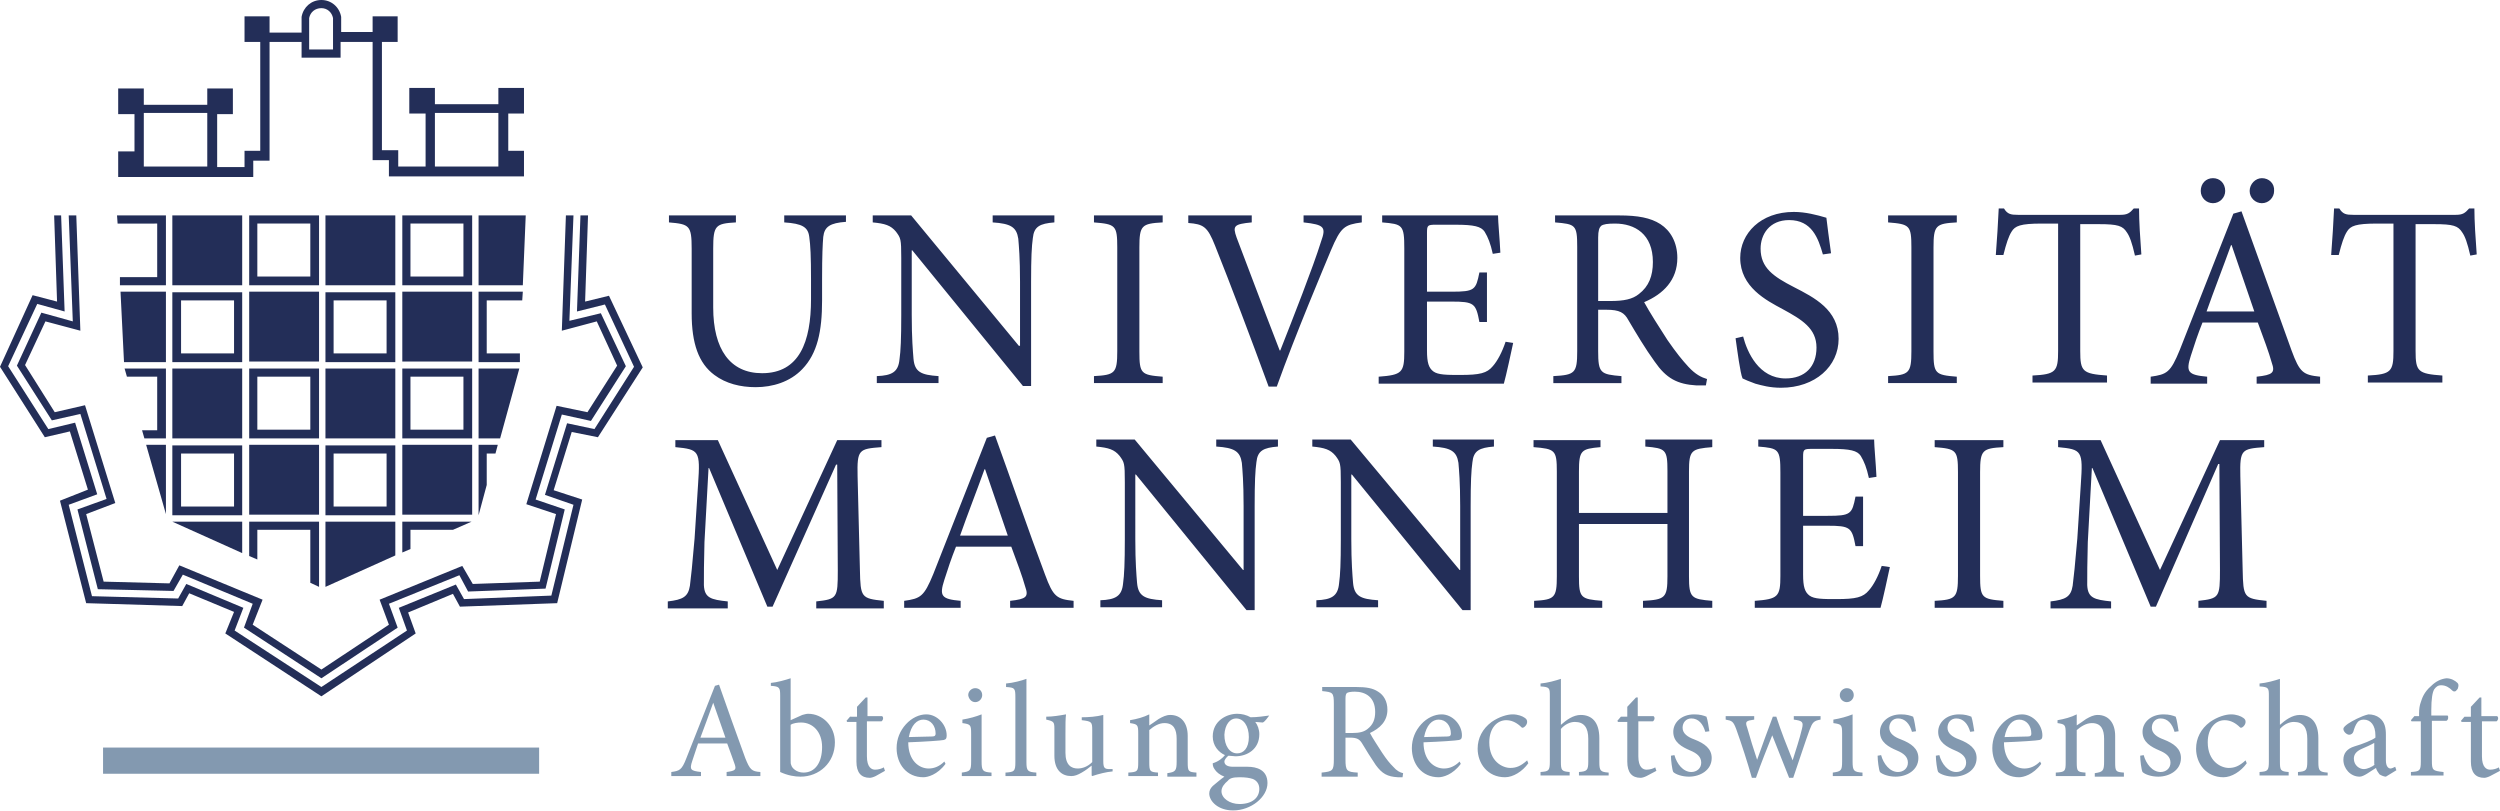<svg version="1.1" id="Ebene_1" xmlns="http://www.w3.org/2000/svg" x="0" y="0" viewBox="0 0 429.4 139.3" xml:space="preserve"><style>.st1{fill:#232e58}.st2{fill:#8399b0}</style><path class="st1" fill="#232e58" d="M74.7 28.6v-9.2h10.9v9.2H74.7zM57.2 8.5h-4.1V3.1c.2-1 1-1.7 2.1-1.7 1 0 1.8.7 2 1.7v5.4zM24.7 28.6v-9.2h10.9v9.2H24.7zm62.6-2.7v-6.4H90v-4.4h-4.4v2.8H74.7v-2.8h-4.4v4.4h2.8v9.1h-4.7v-2.8h-2.8V7.2h2.7V2.8H64v2.7h-5.4V2.9C58.3 1.2 56.9 0 55.2 0s-3.1 1.2-3.4 2.9v2.7h-5.5V2.8H42v4.4h2.7v18.7H42v2.8h-4.7v-9.1H40v-4.4h-4.4V18H24.7v-2.8h-4.4v4.4h2.8V26h-2.8v4.4h23.2v-2.8h2.8V7.2h5.5v2.7h6.7V7.2H64v20.3h2.8v2.8H90v-4.4h-2.7zm14.2 46.4l6-9.4-4.3-9.1-5.4 1.3.7-18.1h-1.3l-.7 19.8 6-1.6 3.5 7.6-5.1 8-5.3-1.1-5.2 16.9 5.1 1.7-2.8 11.6-11.5.4-1.8-3.1-14.2 5.8 1.6 4.3-11.6 7.7-11.8-7.7 1.7-4.3-14.3-5.9-1.7 3.1-11.3-.3-3-11.6 5-1.9-5.2-16.8-5.2 1.2-5.1-8.1 3.5-7.5 6 1.6-.7-19.8h-1.3l.7 18.2-5.4-1.5-4.2 9.1 6 9.4 4.9-1.1 4.5 14.6-5 1.8 3.5 13.7 13 .3 1.6-2.8 12 5-1.5 4.1 13.3 8.7 13.1-8.7-1.5-4.1 12.1-4.9 1.5 2.8 13.3-.5L97 87.5l-5-1.7 4.5-14.6z"/><path class="st1" fill="#232e58" d="M99.7 37l-.6 16.5 4.8-1.2 5 10.7-6.8 10.7-4.7-1L93.6 85l4.9 1.7-3.8 15.6-15 .6-1.4-2.5-9.8 4 1.4 3.9-14.7 9.7-14.9-9.7 1.5-3.9-9.8-4.1-1.4 2.5-14.8-.4-4-15.7 4.9-1.8-3.8-12.3-4.6 1.1-6.9-10.8 5-10.7 4.7 1.3-.6-16.5H9.3l.5 14.8-4.2-1.1L0 63l7.7 12.1 4.3-1 3.1 10-4.8 1.9 4.5 17.6 16.5.5 1.2-2.2 7.7 3.2-1.5 3.7 16.5 10.8 16.2-10.8-1.3-3.6 7.7-3.2 1.2 2.2 16.7-.6 4.3-17.8-4.9-1.6 3.1-10 4.5.9 7.7-12-5.8-12.3-4.1 1L101 37z"/><path class="st1" fill="#232e58" d="M20.7 50.1l.6 12.1h7.2V50.1zm8.9 12.1h12v-12h-12v12zm1.5-10.6h9.1v9.1h-9.1v-9.1zm51.1-1.5v12.1h7.1v-1.5h-5.7v-9.1h6.1l.1-1.5zM25.1 76.4l3.4 11.9V76.4zm17.7 0h12v12h-12zm26.3 0h12v12h-12zM29.6 88.5h12v-12h-12v12zm1.5-10.6h9.1V87h-9.1v-9.1zm51.1-1.5v12.1l1.4-5.2v-5.4h1.5l.4-1.5zM55.9 88.5h12v-12h-12v12zm1.4-10.6h9.1V87h-9.1v-9.1zM29.6 63.3h12v12h-12zm52.6 0v12h3.7l3.3-12zm-60.8 0l.4 1.4H27v9.2h-2.6l.4 1.4h3.7v-12zM29.6 37h12v12h-12zm52.6 0v12h7.6l.5-12zM42.8 50.1h12v12h-12zm26.3 0h12v12h-12zM55.9 62.2h12v-12h-12v12zm1.4-10.6h9.1v9.1h-9.1v-9.1zm-1.4 11.7h12v12h-12zm-13.1 12h12v-12h-12v12zm1.4-10.6h9.1v9.1h-9.1v-9.1zm24.9 10.6h12v-12h-12v12zm1.4-10.6h9.1v9.1h-9.1v-9.1zM55.9 37h12v12h-12zM42.8 49h12V37h-12v12zm1.4-10.6h9.1v9.1h-9.1v-9.1zM69.1 49h12V37h-12v12zm1.4-10.6h9.1v9.1h-9.1v-9.1zM20.1 37l.1 1.4H27v9.2h-6.4V49h7.9V37zm9.5 52.6l12 5.4v-5.4zm26.3 0v11.2l12-5.4v-5.8zm-13.1 0v5.9l1.4.6V91h9.1v9.1l1.5.7V89.6zm26.3 0v5.3l1.4-.6V91h7.3l3.2-1.4z"/><path class="st2" fill="#8399B0" d="M429.4 132.4l-.2-.6c-.3.2-.9.4-1.5.4s-1.4-.4-1.4-2.3v-6h2.5c.3-.2.4-.7.1-.9h-2.7v-3.2h-.3l-1.5 1.6v1.7h-1.1l-.6.7.1.2h1.6v6.8c0 1.9.8 2.8 2.3 2.8.2 0 .6-.1 1-.3l1.7-.9zm-14.7-9.4l-.6.7.1.2h1.6v6.9c0 1.6-.2 1.7-1.7 1.8v.6h5.6v-.6c-1.9-.2-2-.3-2-2v-6.8h2.5c.3-.1.4-.7.2-.9h-2.8v-.9c0-2 .2-3.1.5-3.6.3-.4.6-.7 1.2-.7.8 0 1.4.4 1.9.9.2.2.4.2.6.1.2-.2.4-.4.4-.6.1-.3.1-.6-.1-.8-.4-.4-1.1-.8-1.9-.8-.9.1-1.8.5-2.6 1.3-1.3 1.1-1.6 2.2-1.8 2.8-.2.5-.3 1.2-.3 1.9v.5h-.8zm-6.8 8.3c-.4.4-1.3.8-1.9.8-.7 0-1.7-.6-1.7-1.8 0-.8.5-1.3 1.4-1.7.5-.2 1.6-.7 2.1-1v3.7zm3.7 1l-.2-.6c-.2.1-.6.3-.8.3-.4 0-.8-.4-.8-1.4v-4.4c0-1.2-.2-2.2-1.1-2.9-.5-.4-1.2-.6-1.9-.6-1.3.3-2.9 1.2-3.5 1.6-.4.3-.8.6-.8.9 0 .5.6 1 1 1 .3 0 .6-.2.7-.5.2-.7.4-1.2.7-1.6.2-.3.6-.5 1.1-.5 1.2 0 2 1 2 2.7v.4c-.5.4-2.2 1.1-3.6 1.5-1.3.4-1.9 1.2-1.9 2.3 0 1.5 1.2 2.9 2.8 2.9.7 0 1.8-.9 2.8-1.5.1.4.3.7.6 1.1.3.2.8.4 1.1.4l1.8-1.1zm-11.8 1v-.6c-1.4-.1-1.6-.3-1.6-1.8v-4.1c0-2.8-1.3-4-3.2-4-1.3 0-2.5.9-3.4 1.7v-7.9c-.9.3-2.3.7-3.5.8v.5c1.6.1 1.6.3 1.6 1.7v11.2c0 1.6-.2 1.7-1.6 1.8v.6h5v-.6c-1.4-.1-1.5-.3-1.5-1.8v-5.6c.7-.8 1.6-1.2 2.4-1.2 1.6 0 2.3 1 2.3 2.9v3.9c0 1.5-.2 1.7-1.6 1.8v.6h5.1zm-14.1-2.7c-1.1 1-1.9 1.3-2.9 1.3-1.3 0-3.6-1.1-3.6-4.4 0-2.5 1.4-3.8 2.9-3.8.8 0 1.6.3 2.4 1 .2.2.3.3.4.3.3 0 .8-.5.8-1 0-.3-.1-.5-.4-.7-.4-.3-1.2-.6-2.1-.6-.9 0-2.3.4-3.6 1.3-1.6 1.2-2.4 2.8-2.4 4.6 0 2.5 1.7 4.9 4.7 4.9 1.4 0 3-1 4-2.4l-.2-.5zm-11.5-5c-.1-.6-.3-2-.5-2.5-.5-.2-1.1-.4-2.1-.4-2.2 0-3.6 1.4-3.6 3 0 1.8 1.5 2.6 2.9 3.2 1.2.5 1.9 1.1 1.9 2.1s-.8 1.6-1.7 1.6c-1.4 0-2.5-1.4-2.9-2.9l-.6.1c0 .8.2 2.4.4 2.8.4.4 1.5.8 2.7.8 1.9 0 3.9-1.1 3.9-3.2 0-1.6-1.2-2.5-3-3.2-1.1-.4-2-1-2-2 0-.9.6-1.6 1.5-1.6 1.2 0 2 .9 2.4 2.3l.7-.1zm-9.4 7.7v-.6c-1.4-.1-1.5-.2-1.5-1.8v-4.5c0-2.3-1.2-3.6-3-3.6-.7 0-1.3.3-2 .7-.6.4-1.1.8-1.6 1.1v-1.9c-1 .5-2.1.8-3.3 1v.5c1.3.2 1.4.3 1.4 1.8v4.9c0 1.6-.1 1.7-1.7 1.8v.6h5.1v-.6c-1.4-.1-1.5-.2-1.5-1.8v-5.5c.7-.6 1.6-1.2 2.6-1.2 1.6 0 2.1 1.1 2.1 2.7v3.9c0 1.6-.2 1.8-1.6 2v.6h5zm-18-9.7c1.3 0 2.1 1.1 2.1 2.4 0 .3-.1.5-.6.5-1.4 0-2.7.1-4 .1.4-2.1 1.4-3 2.5-3m3.6 7.2c-.8.8-1.7 1.2-2.7 1.2-1.6 0-3.5-1.3-3.5-4.5 2.8-.1 5.7-.3 6.1-.4.4-.1.5-.3.5-.8 0-1.8-1.6-3.6-3.5-3.6-1.2 0-2.5.6-3.5 1.7s-1.6 2.5-1.6 4.1c0 2.7 1.7 5 4.6 5 .7 0 2.4-.4 3.8-2.3l-.2-.4zm-11.3-5.2c-.1-.6-.3-2-.5-2.5-.5-.2-1.1-.4-2.1-.4-2.2 0-3.6 1.4-3.6 3 0 1.8 1.5 2.6 2.9 3.2 1.2.5 1.9 1.1 1.9 2.1s-.8 1.6-1.7 1.6c-1.4 0-2.5-1.4-2.9-2.9l-.6.1c0 .8.2 2.4.4 2.8.4.4 1.5.8 2.7.8 1.9 0 3.9-1.1 3.9-3.2 0-1.6-1.2-2.5-3-3.2-1.1-.4-2-1-2-2 0-.9.6-1.6 1.5-1.6 1.2 0 2 .9 2.4 2.3l.7-.1zm-10 0c-.1-.6-.3-2-.5-2.5-.5-.2-1.1-.4-2.1-.4-2.2 0-3.6 1.4-3.6 3 0 1.8 1.5 2.6 2.9 3.2 1.2.5 1.9 1.1 1.9 2.1s-.8 1.6-1.7 1.6c-1.4 0-2.5-1.4-2.9-2.9l-.6.1c0 .8.2 2.4.4 2.8.4.4 1.5.8 2.7.8 1.9 0 3.9-1.1 3.9-3.2 0-1.6-1.2-2.5-3-3.2-1.1-.4-2-1-2-2 0-.9.6-1.6 1.5-1.6 1.2 0 2 .9 2.4 2.3l.7-.1zm-9.2 7.7v-.6c-1.5-.1-1.7-.3-1.7-1.9v-8.1c-1 .4-2.1.7-3.3.9v.6c1.4.2 1.5.3 1.5 1.8v4.8c0 1.6-.2 1.7-1.6 1.9v.6h5.1zm-2.7-12.7c.7 0 1.2-.6 1.2-1.2 0-.7-.5-1.2-1.2-1.2-.6 0-1.2.5-1.2 1.2s.6 1.2 1.2 1.2m-4.8 2.4h-4.3v.6c1.5.2 1.7.4 1.4 1.6-.4 1.7-1.1 3.8-1.6 5.4-1-2.5-2-5-2.8-7.5h-.6c-1 2.7-1.9 5.1-2.7 7.4-.6-1.8-1.2-3.7-1.7-5.5-.4-1.1-.2-1.2 1.2-1.4v-.6h-4.9v.6c1.1.2 1.3.3 1.8 1.6 1 2.8 1.9 5.6 2.7 8.4h.7c.9-2.6 1.9-5 2.8-7.3 1 2.5 1.9 4.8 2.9 7.3h.7c1.1-3.2 2.1-6.3 2.8-8.2.5-1.3.7-1.6 1.9-1.8v-.6zm-18.8 2.6c-.1-.6-.3-2-.5-2.5-.5-.2-1.1-.4-2.1-.4-2.2 0-3.6 1.4-3.6 3 0 1.8 1.5 2.6 2.9 3.2 1.2.5 1.9 1.1 1.9 2.1s-.8 1.6-1.7 1.6c-1.4 0-2.5-1.4-2.9-2.9l-.6.1c0 .8.2 2.4.4 2.8.4.4 1.5.8 2.7.8 1.9 0 3.9-1.1 3.9-3.2 0-1.6-1.2-2.5-3-3.2-1.1-.4-2-1-2-2 0-.9.6-1.6 1.5-1.6 1.2 0 2 .9 2.4 2.3l.7-.1zm-9.1 6.8l-.2-.6c-.3.2-.9.4-1.5.4s-1.4-.4-1.4-2.3v-6h2.5c.3-.2.4-.7.1-.9h-2.7v-3.2h-.3l-1.5 1.6v1.7h-1.1l-.6.7.1.2h1.6v6.8c0 1.9.8 2.8 2.3 2.8.2 0 .6-.1 1-.3l1.7-.9zm-8.2.9v-.6c-1.4-.1-1.6-.3-1.6-1.8v-4.1c0-2.8-1.3-4-3.2-4-1.3 0-2.5.9-3.4 1.7v-7.9c-.9.3-2.3.7-3.5.8v.5c1.6.1 1.6.3 1.6 1.7v11.2c0 1.6-.2 1.7-1.6 1.8v.6h5v-.6c-1.4-.1-1.5-.3-1.5-1.8v-5.6c.7-.8 1.6-1.2 2.4-1.2 1.6 0 2.3 1 2.3 2.9v3.9c0 1.5-.2 1.7-1.6 1.8v.6h5.1zm-14-2.7c-1.1 1-1.9 1.3-2.9 1.3-1.3 0-3.6-1.1-3.6-4.4 0-2.5 1.4-3.8 2.9-3.8.8 0 1.6.3 2.4 1 .2.2.3.3.4.3.3 0 .8-.5.8-1 0-.3-.1-.5-.4-.7-.4-.3-1.2-.6-2.1-.6-.9 0-2.3.4-3.6 1.3-1.6 1.2-2.4 2.8-2.4 4.6 0 2.5 1.7 4.9 4.7 4.9 1.4 0 3-1 4-2.4l-.2-.5zm-15.2-7c1.3 0 2.1 1.1 2.1 2.4 0 .3-.1.5-.6.5-1.4 0-2.7.1-4 .1.4-2.1 1.4-3 2.5-3m3.6 7.2c-.8.8-1.7 1.2-2.7 1.2-1.6 0-3.5-1.3-3.5-4.5 2.8-.1 5.7-.3 6.1-.4.4-.1.5-.3.5-.8 0-1.8-1.6-3.6-3.5-3.6-1.2 0-2.5.6-3.5 1.7s-1.6 2.5-1.6 4.1c0 2.7 1.7 5 4.6 5 .7 0 2.4-.4 3.8-2.3l-.2-.4zm-19.6-5V120c0-.6.1-.9.3-1 .2-.1.6-.2 1.3-.2 1.8 0 3.5.9 3.5 3.5 0 1.3-.4 2.2-1.3 2.9-.6.5-1.4.7-2.6.7h-1.2zm9.9 7c-.5-.1-1.1-.4-1.7-1.1-.6-.6-1.1-1.2-1.9-2.4-.7-1.1-1.7-2.6-2.1-3.4 1.7-.8 3-2 3-4 0-1.4-.6-2.5-1.6-3.1-.9-.6-2-.8-3.8-.8h-5.8v.7c1.8.2 2 .2 2 2.2v9.5c0 2-.2 2.1-2.1 2.3v.7h6.2v-.7c-1.9-.1-2.1-.3-2.1-2.3v-3.7h.8c1.2 0 1.6.3 2 .9.7 1.2 1.6 2.6 2.4 3.8 1.1 1.5 2 2 3.8 2.1h.8l.1-.7zm-28.1.7c1 0 1.7.1 2.3.3.7.3 1.1.9 1.1 1.7 0 1.5-1.2 2.6-3.4 2.6-1.7 0-3.1-1-3.1-2.2 0-.7.5-1.3 1.1-1.8.3-.4.8-.6 2-.6m-.6-10.1c1.3 0 2.2 1.3 2.2 3.2 0 1.9-.9 2.8-2 2.8-1.3 0-2.2-1.3-2.2-3.2.1-1.8 1-2.8 2-2.8m5.7-.5c-.8.1-2 .3-3.2.3-.7-.4-1.5-.6-2.3-.6-1.8 0-4.2 1.2-4.2 3.9 0 1.6 1 2.7 2.1 3.2-.4.5-1.1 1.1-2.1 1.4 0 .2 0 .6.3 1 .3.5.9 1 1.7 1.3-.6.4-1.5 1.2-2 1.6-.4.4-.6.8-.6 1.3 0 1.3 1.5 2.9 4.1 2.9 3.1 0 5.9-2.3 5.9-4.7 0-2.3-1.9-2.8-3.4-2.8h-2.5c-1.1 0-1.5-.4-1.5-.9 0-.3.4-.8.7-1 .4 0 .8.1 1.2.1 2 0 4.1-1.2 4.1-3.8 0-.8-.3-1.6-.7-2.1l1.3.1c.4-.2.8-.8 1.1-1.2zm-12.5 10.4v-.6c-1.4-.1-1.5-.2-1.5-1.8v-4.5c0-2.3-1.2-3.6-3-3.6-.7 0-1.3.3-2 .7-.6.4-1.1.8-1.6 1.1v-1.9c-1 .5-2.1.8-3.3 1v.5c1.3.2 1.4.3 1.4 1.8v4.9c0 1.6-.1 1.7-1.7 1.8v.6h5.1v-.6c-1.4-.1-1.5-.2-1.5-1.8v-5.5c.7-.6 1.6-1.2 2.6-1.2 1.6 0 2.1 1.1 2.1 2.7v3.9c0 1.6-.2 1.8-1.6 2v.6h5zm-14.2-1.2h-.7c-.9 0-1.1-.2-1.1-1.4v-7.9c-1.2.3-2.5.4-3.7.4v.5c1.7.2 1.8.3 1.8 1.7v5.5c-.8.8-1.7 1.1-2.5 1.1-1.1 0-2.1-.6-2.1-2.7v-3.2c0-1.6 0-2.7.1-3.4-1.1.2-2.3.4-3.4.4v.5c1.3.3 1.4.4 1.4 1.6v4.6c0 2.5 1.3 3.5 2.9 3.5.6 0 1.1-.2 1.8-.6.7-.4 1.2-.8 1.7-1.2v1.7l.1.1c1.2-.4 2.4-.7 3.5-.8v-.4zm-13.3 1.2v-.6c-1.5-.1-1.7-.3-1.7-1.8v-14.3c-.8.3-2.3.7-3.5.8v.6c1.5.1 1.6.2 1.6 1.8v11.1c0 1.6-.2 1.7-1.7 1.8v.6h5.3zm-7.7 0v-.6c-1.5-.1-1.7-.3-1.7-1.9v-8.1c-1 .4-2.1.7-3.3.9v.6c1.4.2 1.5.3 1.5 1.8v4.8c0 1.6-.2 1.7-1.6 1.9v.6h5.1zm-2.8-12.7c.7 0 1.2-.6 1.2-1.2 0-.7-.5-1.2-1.2-1.2-.6 0-1.2.5-1.2 1.2.1.7.6 1.2 1.2 1.2m-8.9 3c1.3 0 2.1 1.1 2.1 2.4 0 .3-.1.5-.6.5-1.4 0-2.7.1-4 .1.4-2.1 1.4-3 2.5-3m3.6 7.2c-.8.8-1.7 1.2-2.7 1.2-1.6 0-3.5-1.3-3.5-4.5 2.8-.1 5.7-.3 6.1-.4.4-.1.5-.3.5-.8 0-1.8-1.6-3.6-3.5-3.6-1.2 0-2.5.6-3.5 1.7s-1.6 2.5-1.6 4.1c0 2.7 1.7 5 4.6 5 .7 0 2.4-.4 3.8-2.3l-.2-.4zm-10.2 1.6l-.2-.6c-.3.2-.9.4-1.5.4s-1.4-.4-1.4-2.3v-6h2.5c.3-.2.4-.7.1-.9H149v-3.2h-.3l-1.5 1.6v1.7H146l-.6.7.1.2h1.6v6.8c0 1.9.8 2.8 2.3 2.8.2 0 .6-.1 1-.3l1.6-.9zm-16.2-7.9c.4-.3 1.2-.4 1.8-.4 2 0 3.6 1.6 3.6 4.2 0 2.7-1.2 4.4-3.2 4.4-1.2 0-2-.8-2.1-1.3-.1-.2-.1-.4-.1-.8v-6.1zm0-.8v-7.2c-.9.3-2.3.7-3.4.8v.5c1.5.1 1.6.3 1.6 1.7v13.1c1.3.6 2.5.8 3.5.8 3.2 0 5.9-2.4 5.9-5.9 0-2.8-2.1-4.9-4.6-4.9-.3 0-.6.1-1 .2l-2 .9zm-11.2 3h-4.3c.7-1.9 1.5-4 2.2-6l2.1 6zm6 6.6v-.7c-1.5-.1-1.8-.4-2.6-2.4-1.5-4.1-3.1-8.6-4.5-12.6l-.7.2-4.9 12.4c-.8 2.1-1.2 2.2-2.6 2.4v.7h5.1v-.7c-1.8-.2-2-.4-1.5-1.9.3-1 .7-2 1-3h5c.5 1.4 1 2.7 1.3 3.6.3.9.1 1.1-1.4 1.3v.7h5.8z"/><path class="st1" fill="#232e58" d="M389.3 104.4v-1.2c-3.9-.4-4-.6-4.1-5.3l-.4-16.1c-.1-4.6.2-4.7 4.1-5v-1.2h-7.6L371 97.9l-10.2-22.3h-7.3v1.2c4.1.4 4.3.6 3.9 6.4l-.6 9.3c-.4 4.6-.6 6.6-.8 8.1-.3 1.9-1.2 2.4-3.8 2.7v1.2h10.4v-1.2c-2.9-.3-4-.6-4.1-2.8 0-1.8 0-3.7.1-7.4l.7-12.7h.1l10 23.8h.9L381 79.7h.2l.1 18.2c0 4.7-.1 4.9-3.7 5.3v1.2h11.7zm-45.2 0v-1.2c-3.7-.3-4-.5-4-4.3V81.1c0-3.8.4-4.1 4-4.3v-1.2h-11.8v1.2c3.7.3 4 .5 4 4.3v17.8c0 3.8-.4 4.1-4 4.3v1.2h11.8zm-20.9-7.2c-.6 1.8-1.4 3.3-2.2 4.2-1 1.2-2.2 1.5-5.6 1.5-2.2 0-3.8 0-4.6-.6-.8-.6-1.1-1.5-1.1-3.6v-8.4h4.2c3.9 0 4.2.3 4.8 3.5h1.3v-8.5h-1.3c-.6 3-.8 3.3-4.8 3.3h-4.2V78.5c0-1.3.1-1.4 1.5-1.4h3.4c3.2 0 4.4.3 5 1.2.6 1 1 2 1.4 3.8l1.3-.2c-.1-2.3-.4-5.3-.4-6.4H302v1.2c3.5.3 3.8.4 3.8 4.5v17.7c0 3.6-.4 4-4.4 4.3v1.2H323c.4-1.4 1.3-5.6 1.6-7l-1.4-.2zm-29-21.7h-11.6v1.2c3.5.3 3.8.5 3.8 4.2v7.2h-15.2V81c0-3.7.4-3.9 3.7-4.2v-1.2h-11.5v1.2c3.7.3 4 .5 4 4.2v18c0 3.7-.4 4-3.9 4.2v1.2h11.7v-1.2c-3.7-.3-4-.5-4-4.2v-9h15.2v9c0 3.7-.4 4-4.2 4.2v1.2h11.9v-1.2c-3.6-.3-4-.5-4-4.2V81c0-3.7.4-3.9 4-4.2v-1.3zm-37.6 0h-10.5v1.2c3.1.2 4.1.8 4.4 2.8.1 1.2.3 3.3.3 7.4v11h-.1L232 75.5h-6.6v1.2c2.1.2 3.1.5 4 1.6.8 1.1.9 1.2.9 4.5v9.8c0 4.1-.1 6.2-.3 7.6-.2 2.2-1.3 2.8-3.9 2.9v1.2h10.6v-1.2c-3-.2-4.1-.7-4.3-3-.1-1.3-.3-3.4-.3-7.5V81.5h.1l19 23.3h1.4V86.9c0-4.1.1-6.1.3-7.5.2-2 1.2-2.5 3.7-2.7v-1.2zm-37.2 0h-10.5v1.2c3.1.2 4.1.8 4.4 2.8.1 1.2.3 3.3.3 7.4v11h-.1l-18.6-22.4h-6.6v1.2c2.1.2 3.1.5 4 1.6.8 1.1.9 1.2.9 4.5v9.8c0 4.1-.1 6.2-.3 7.6-.2 2.2-1.3 2.8-3.9 2.9v1.2h10.6v-1.2c-3-.2-4.1-.7-4.3-3-.1-1.3-.3-3.4-.3-7.5V81.5h.1l19 23.3h1.4V86.9c0-4.1.1-6.1.3-7.5.2-2 1.2-2.5 3.7-2.7v-1.2zM173.1 92h-8.2c1.3-3.7 2.8-7.5 4.2-11.4h.1l3.9 11.4zm11.3 12.4v-1.2c-2.9-.3-3.5-.7-4.9-4.5-2.9-7.7-5.8-16.2-8.6-23.9l-1.4.4-9.2 23.4c-1.6 3.9-2.2 4.2-5 4.6v1.2h9.7v-1.2c-3.3-.3-3.7-.8-2.8-3.6.6-1.9 1.2-3.7 2-5.7h9.5c1 2.7 1.9 5.1 2.4 6.9.6 1.7.2 2.1-2.6 2.4v1.2h10.9zm-32.6 0v-1.2c-3.9-.4-4-.6-4.1-5.3l-.4-16.1c-.1-4.6.2-4.7 4.1-5v-1.2h-7.6l-10.3 22.3-10.2-22.3H116v1.2c4.1.4 4.3.6 3.9 6.4l-.6 9.3c-.4 4.6-.6 6.6-.8 8.1-.3 1.9-1.2 2.4-3.8 2.7v1.2H125v-1.2c-2.9-.3-4-.6-4.1-2.8 0-1.8 0-3.7.1-7.4l.7-12.7h.1l10 23.8h.9l10.9-24.4h.2l.1 18.2c0 4.7-.1 4.9-3.7 5.3v1.2h11.6zm273.6-60.7c-.2-2.6-.4-5.8-.4-7.9h-.9c-.7.8-1.1 1.1-2.3 1.1h-17.6c-1.2 0-1.8-.1-2.4-1.1h-.9c-.1 2.4-.3 5.3-.5 8h1.3c.5-2 .9-3.2 1.4-4 .6-1 1.5-1.4 5.2-1.4h2.8v21.9c0 3.5-.4 4-4.4 4.2v1.2h12.8v-1.2c-4.2-.3-4.6-.7-4.6-4.2V38.5h3.2c3.3 0 4.1.3 4.8 1.4.5.7.9 1.8 1.4 4l1.1-.2zm-45.3-13.1c-1.2 0-2.1.9-2.1 2.2 0 1.2 1 2.1 2.1 2.1 1.2 0 2.1-1 2.1-2.1 0-1.3-.9-2.2-2.1-2.2m8.4 0c-1.1 0-2.1 1-2.1 2.2 0 1.2 1 2.1 2.1 2.1 1.2 0 2.1-1 2.1-2.1.1-1.3-.9-2.2-2.1-2.2m-1.3 22.9H379c1.3-3.7 2.8-7.5 4.2-11.4h.1l3.9 11.4zm11.3 12.4v-1.2c-2.9-.3-3.5-.7-4.9-4.5-2.8-7.7-5.8-16.2-8.6-23.9l-1.4.4-9.2 23.4c-1.6 3.9-2.2 4.2-5 4.6v1.2h9.7v-1.2c-3.3-.3-3.7-.8-2.8-3.6.6-1.9 1.2-3.7 2-5.7h9.5c1 2.7 1.9 5.1 2.4 6.9.6 1.7.2 2.1-2.6 2.4v1.2h10.9zm-30.7-22.2c-.2-2.6-.4-5.8-.4-7.9h-.9c-.7.8-1.1 1.1-2.3 1.1h-17.6c-1.2 0-1.8-.1-2.4-1.1h-.9c-.1 2.4-.3 5.3-.5 8h1.3c.5-2 .9-3.2 1.4-4 .6-1 1.5-1.4 5.2-1.4h2.8v21.9c0 3.5-.4 4-4.4 4.2v1.2h12.8v-1.2c-4.2-.3-4.6-.7-4.6-4.2V38.5h3.2c3.3 0 4.1.3 4.8 1.4.5.7.9 1.8 1.4 4l1.1-.2zm-31.7 22.2v-1.2c-3.7-.3-4-.5-4-4.3V42.5c0-3.8.4-4.1 4-4.3V37h-11.8v1.2c3.7.3 4 .5 4 4.3v17.8c0 3.8-.4 4.1-4 4.3v1.2h11.8zm-21.6-22.4c-.4-2.8-.6-4.5-.8-6.1-1.7-.5-3.6-1-5.6-1-5.7 0-9.2 3.7-9.2 7.9 0 5 4.5 7.3 7.3 8.8 3.3 1.8 5.8 3.3 5.8 6.6s-2 5.3-5.3 5.3c-4.6 0-6.6-4.5-7.3-7.2l-1.3.3c.3 2.1.8 6 1.2 6.9.4.2 1.1.5 2.2.9 1.1.3 2.5.7 4.4.7 5.9 0 9.9-3.7 9.9-8.4 0-5-4.2-7.1-7.7-8.9-3.5-1.8-5.7-3.3-5.7-6.6 0-2.4 1.5-4.9 4.9-4.9 3.9 0 5 3.1 5.8 5.9l1.4-.2zm-40 8.3v-11c0-1.2.2-1.7.5-2 .4-.3 1.1-.4 2.4-.4 3.4 0 6.5 1.8 6.5 6.6 0 2.4-.7 4.2-2.4 5.5-1.1.9-2.6 1.2-4.9 1.2h-2.1zm18.7 13.3c-1-.3-2-.8-3.2-2.1-1.1-1.2-2-2.3-3.6-4.6-1.3-2-3.2-5-4-6.5 3.3-1.4 5.7-3.8 5.7-7.6 0-2.7-1.2-4.7-2.9-5.8-1.7-1.1-3.9-1.5-7.1-1.5h-11v1.2c3.5.3 3.8.4 3.8 4.2v17.9c0 3.8-.4 4.1-4.1 4.3v1.2h11.7v-1.2c-3.6-.3-4-.5-4-4.3v-7.1h1.4c2.3 0 3.1.5 3.8 1.8 1.3 2.2 2.9 4.9 4.5 7.1 2 2.9 3.9 3.9 7.2 4.1h1.6l.2-1.1zm-34.6-6.4c-.6 1.8-1.4 3.3-2.2 4.2-1 1.2-2.2 1.5-5.6 1.5-2.2 0-3.8 0-4.6-.6-.8-.6-1.1-1.5-1.1-3.6v-8.4h4.2c3.9 0 4.2.3 4.8 3.5h1.3v-8.5h-1.3c-.6 3-.8 3.3-4.8 3.3h-4.2V40c0-1.3.1-1.4 1.5-1.4h3.4c3.2 0 4.4.3 5 1.2.6 1 1 2 1.4 3.8l1.3-.2c-.1-2.3-.4-5.3-.4-6.4h-19.9v1.2c3.5.3 3.8.4 3.8 4.5v17.7c0 3.6-.4 4-4.4 4.3v1.2h21.5c.4-1.4 1.3-5.6 1.6-7l-1.3-.2zM233.9 37h-10v1.2c3.6.4 3.9.8 3 3.3-1.4 4.5-4.8 13.1-7 18.7h-.1c-3-7.7-6.2-16.3-7.4-19.4-.7-2-.5-2.3 2.6-2.6V37h-10.9v1.3c2.6.2 3.3.6 4.6 3.9 2.6 6.5 6.2 16 9.2 24.2h1.4c3.3-9.2 8.1-20.5 9.3-23.4 1.7-4 2.3-4.4 5.3-4.8V37zm-34.2 28.9v-1.2c-3.7-.3-4-.5-4-4.3V42.5c0-3.8.4-4.1 4-4.3V37h-11.8v1.2c3.7.3 4 .5 4 4.3v17.8c0 3.8-.4 4.1-4 4.3v1.2h11.8zM181 37h-10.5v1.2c3.1.2 4.1.8 4.4 2.8.1 1.2.3 3.3.3 7.4v11h-.2L156.5 37h-6.6v1.2c2.1.2 3.1.5 4 1.6.8 1.1.9 1.2.9 4.5v9.8c0 4.1-.1 6.2-.3 7.6-.2 2.2-1.3 2.8-3.9 2.9v1.2h10.6v-1.2c-3-.2-4.1-.7-4.3-3-.1-1.3-.3-3.4-.3-7.5V43h.1l19 23.3h1.4V48.4c0-4.1.1-6.1.3-7.5.2-2 1.2-2.5 3.7-2.7V37zm-35.7 0h-10.6v1.2c3.1.2 4.1.8 4.3 2.5.2 1.4.3 3.3.3 7.3v3.4c0 7.3-2 12.7-8.4 12.7-5.5 0-8.4-4.1-8.4-11.3V42.7c0-4 .4-4.3 3.9-4.5V37h-11.5v1.2c3.5.3 3.9.5 3.9 4.5v11.1c0 5.2 1.2 8.6 3.9 10.6 2 1.5 4.5 2.1 7.1 2.1 2.9 0 5.9-.9 8-3.1 2.6-2.7 3.4-6.5 3.4-11.8v-3.7c0-4.1.1-6 .2-7.2.2-1.8 1.2-2.4 3.9-2.6V37z"/><path class="st2" fill="#8399B0" d="M17.7 128.4h74.9v4.5H17.7z"/></svg>